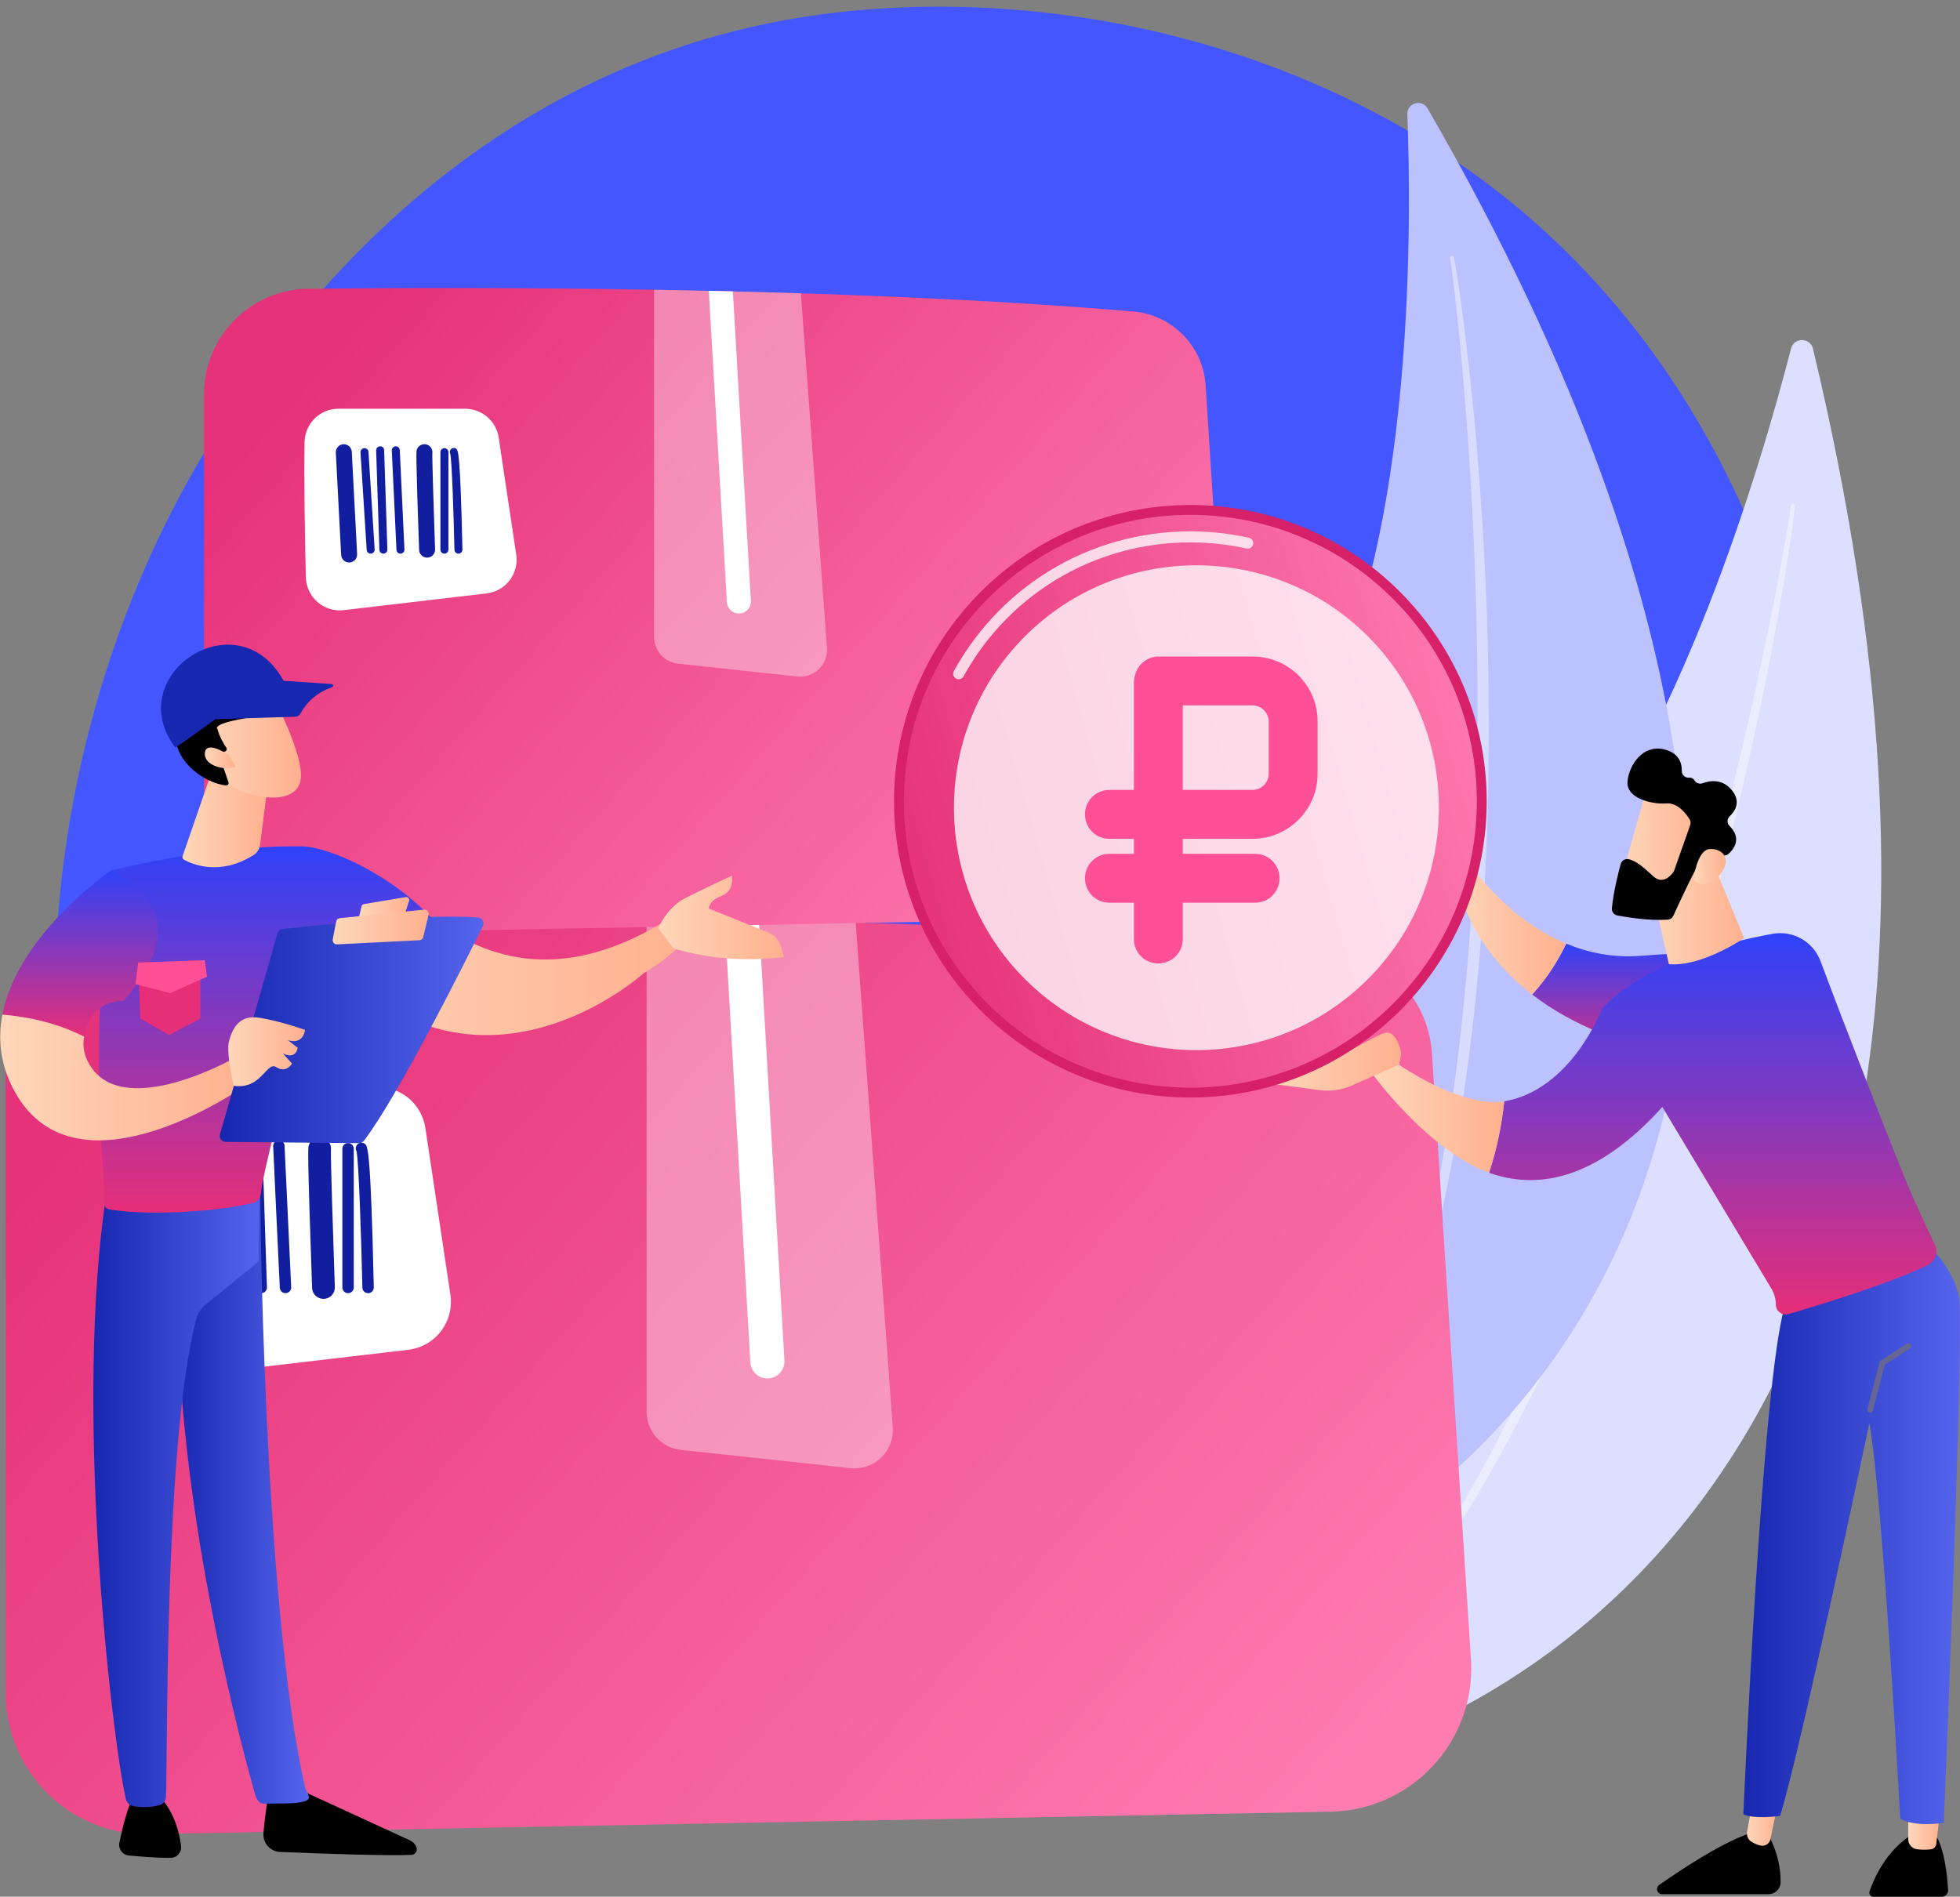<svg width="280" height="271" viewBox="0 0 280 271" fill="none" xmlns="http://www.w3.org/2000/svg">
<rect x="0" y="0" width="280" height="271" fill="#808080" stroke="none"/>
<path d="M232.416 221.858C227.201 227.389 222.266 230.956 218.367 233.774C172.536 266.902 118.305 257.245 106.78 254.887C89.76 251.405 56.862 244.674 33.077 216.496C-2.907 173.867 2.696 106.706 30.609 62.371C35.715 54.262 62.684 9.252 117.498 2.034C150.671 -2.334 189.339 6.476 217.344 30.11C276.124 79.721 271.939 179.943 232.416 221.858Z" fill="#4356FF"/>
<path d="M258.999 49.834C258.608 48.198 256.277 48.174 255.859 49.804C251.819 65.561 239.929 106.546 220.709 128.585C189.414 164.463 169.348 222.047 190.568 251.158C190.568 251.158 301.656 228.122 258.999 49.834Z" fill="#DCDFFF"/>
<path opacity="0.43" d="M256.409 72.24C256.382 72.752 256.318 73.173 256.268 73.629L256.095 74.968L255.719 77.641C255.456 79.421 255.166 81.196 254.878 82.971C254.284 86.519 253.651 90.06 252.977 93.592C251.624 100.659 250.08 107.684 248.431 114.693C246.782 121.701 244.96 128.661 242.973 135.581C240.986 142.501 238.898 149.391 236.585 156.211C231.988 169.857 226.643 183.267 220.372 196.244C217.17 202.699 213.796 209.074 210.065 215.238C206.286 221.373 202.244 227.352 197.785 233.011C197.738 233.066 197.672 233.1 197.6 233.108C197.528 233.116 197.456 233.096 197.398 233.052C197.34 233.009 197.301 232.945 197.289 232.874C197.277 232.802 197.293 232.729 197.333 232.669C201.546 226.866 205.458 220.85 209.053 214.645C212.669 208.455 215.921 202.06 219.002 195.59C222.082 189.12 224.898 182.52 227.564 175.865C230.23 169.211 232.612 162.443 234.964 155.668C239.604 142.091 243.519 128.272 247.05 114.36C248.803 107.399 250.418 100.405 251.896 93.379C252.645 89.868 253.358 86.35 254.034 82.825L255.001 77.528L255.458 74.876L255.668 73.549C255.731 73.113 255.806 72.646 255.845 72.262L255.852 72.199C255.86 72.127 255.896 72.06 255.952 72.014C256.009 71.968 256.08 71.945 256.153 71.951C256.225 71.957 256.293 71.99 256.341 72.045C256.389 72.099 256.415 72.17 256.411 72.243L256.409 72.24Z" fill="white"/>
<path d="M203.935 15.489C203.13 14.095 200.99 14.709 201.048 16.317C201.641 31.87 201.92 72.699 190.307 98.153C171.4 139.599 168.707 197.877 196.106 218.784C196.106 218.784 291.698 167.357 203.935 15.489Z" fill="#BBC2FF"/>
<path opacity="0.43" d="M207.682 36.747C207.797 37.225 207.853 37.628 207.933 38.059L208.143 39.336L208.528 41.889C208.773 43.593 208.991 45.301 209.209 47.008C209.634 50.423 210.02 53.843 210.366 57.268C211.054 64.118 211.557 70.985 211.957 77.859C212.356 84.732 212.582 91.616 212.652 98.504C212.721 105.391 212.683 112.28 212.424 119.165C211.93 132.934 210.686 146.689 208.475 160.301C207.298 167.094 205.943 173.86 204.198 180.533C202.405 187.191 200.327 193.775 197.782 200.178C197.754 200.243 197.702 200.295 197.637 200.323C197.571 200.35 197.498 200.352 197.432 200.327C197.365 200.302 197.311 200.253 197.28 200.189C197.249 200.126 197.243 200.052 197.265 199.985C199.543 193.513 201.488 186.929 203.09 180.258C204.716 173.595 205.953 166.844 207.012 160.067C208.071 153.289 208.852 146.474 209.481 139.644C210.11 132.813 210.451 125.958 210.757 119.103C211.309 105.388 211.127 91.648 210.571 77.927C210.279 71.066 209.854 64.212 209.296 57.364C209.024 53.941 208.718 50.52 208.378 47.102L207.821 41.981L207.513 39.423L207.347 38.149C207.286 37.728 207.227 37.282 207.159 36.92L207.147 36.859C207.132 36.788 207.146 36.714 207.185 36.654C207.225 36.593 207.287 36.55 207.358 36.535C207.429 36.52 207.503 36.534 207.564 36.573C207.625 36.613 207.667 36.675 207.682 36.746V36.747Z" fill="white"/>
<path d="M0.824 241.931V152.354C0.824 140.584 10.284 131.005 22.054 130.88C57.377 130.495 130.23 130.476 189.84 135.499C197.975 136.184 204.302 142.85 204.596 151.007L210.171 237.611C210.584 249.066 201.526 258.637 190.065 258.854L21.342 262.056C10.073 262.274 0.824 253.2 0.824 241.931Z" fill="url(#paint0_linear_371_9697)"/>
<path d="M21.282 162.044C21.131 169.667 21.357 181.76 21.542 189.573C21.565 190.533 21.788 191.478 22.197 192.347C22.606 193.216 23.192 193.99 23.917 194.62C24.642 195.25 25.491 195.721 26.409 196.004C27.327 196.287 28.294 196.375 29.247 196.263L58.318 192.857C59.237 192.75 60.124 192.458 60.928 192.001C61.732 191.543 62.436 190.928 62.998 190.193C63.56 189.458 63.968 188.618 64.199 187.722C64.43 186.827 64.478 185.893 64.341 184.979L60.773 161.177C60.527 159.542 59.703 158.049 58.45 156.97C57.197 155.892 55.599 155.298 53.946 155.298H28.178C26.374 155.297 24.642 156.003 23.353 157.264C22.063 158.525 21.32 160.241 21.282 162.044Z" fill="white"/>
<path opacity="0.37" d="M97.251 207.153L121.502 209.768C122.298 209.854 123.104 209.763 123.861 209.503C124.619 209.243 125.31 208.82 125.886 208.263C126.462 207.706 126.909 207.03 127.194 206.282C127.48 205.533 127.598 204.731 127.54 203.933L122.239 131.805C112.073 131.482 102.045 131.247 92.369 131.082V201.718C92.37 203.066 92.868 204.367 93.769 205.37C94.671 206.373 95.911 207.008 97.251 207.153Z" fill="white"/>
<path d="M107.193 194.652C107.229 195.273 107.501 195.856 107.953 196.283C108.405 196.71 109.003 196.948 109.625 196.948C109.674 196.948 109.721 196.948 109.768 196.948C110.088 196.93 110.401 196.849 110.69 196.709C110.978 196.57 111.236 196.375 111.449 196.136C111.662 195.897 111.826 195.618 111.931 195.315C112.036 195.013 112.081 194.693 112.062 194.373L108.405 131.422C106.766 131.381 105.145 131.344 103.514 131.308L107.193 194.652Z" fill="white"/>
<path d="M34.723 184.766C34.516 184.766 34.318 184.687 34.167 184.546C34.016 184.404 33.925 184.211 33.912 184.005L32.65 164.176C32.637 163.961 32.709 163.749 32.852 163.588C32.994 163.426 33.195 163.327 33.41 163.314C33.518 163.305 33.626 163.317 33.728 163.351C33.83 163.385 33.924 163.439 34.005 163.51C34.085 163.581 34.151 163.668 34.197 163.765C34.243 163.862 34.269 163.968 34.273 164.075L35.535 183.903C35.542 184.009 35.528 184.116 35.493 184.217C35.458 184.318 35.404 184.412 35.334 184.492C35.263 184.572 35.177 184.637 35.081 184.684C34.985 184.731 34.881 184.759 34.775 184.765L34.723 184.766Z" fill="url(#paint1_linear_371_9697)"/>
<path d="M37.319 184.766C37.109 184.765 36.906 184.683 36.754 184.537C36.603 184.39 36.514 184.191 36.507 183.98L35.848 163.773C35.841 163.557 35.919 163.347 36.067 163.189C36.214 163.032 36.418 162.939 36.634 162.931C37.151 162.906 37.458 163.27 37.475 163.717L38.134 183.925C38.137 184.032 38.12 184.139 38.083 184.239C38.045 184.339 37.988 184.431 37.915 184.509C37.842 184.587 37.755 184.65 37.657 184.694C37.56 184.739 37.455 184.763 37.348 184.767L37.319 184.766Z" fill="#101E9F"/>
<path d="M40.784 184.766C40.575 184.766 40.374 184.686 40.223 184.542C40.072 184.398 39.982 184.201 39.972 183.992C39.814 180.67 39.025 164.081 39.025 163.746C39.025 163.639 39.045 163.533 39.086 163.434C39.126 163.336 39.186 163.246 39.261 163.17C39.413 163.017 39.619 162.93 39.835 162.929C40.05 162.928 40.258 163.013 40.411 163.165C40.564 163.316 40.65 163.523 40.651 163.738C40.661 164.179 41.275 177.127 41.598 183.915C41.603 184.022 41.587 184.129 41.551 184.229C41.515 184.33 41.459 184.422 41.388 184.501C41.316 184.58 41.229 184.644 41.132 184.689C41.035 184.734 40.931 184.76 40.824 184.765L40.784 184.766Z" fill="#101E9F"/>
<path d="M46.206 185.579C45.785 185.579 45.38 185.415 45.077 185.123C44.775 184.83 44.597 184.432 44.583 184.011C43.895 164.433 44.016 163.991 44.096 163.698C44.204 163.301 44.46 162.959 44.811 162.742C45.162 162.526 45.582 162.451 45.987 162.532C46.391 162.614 46.749 162.846 46.989 163.182C47.228 163.518 47.331 163.932 47.276 164.341C47.224 165.518 47.592 176.909 47.833 183.902C47.84 184.115 47.806 184.328 47.731 184.528C47.656 184.728 47.543 184.911 47.397 185.068C47.252 185.224 47.077 185.35 46.882 185.439C46.688 185.527 46.478 185.577 46.264 185.584L46.206 185.579Z" fill="#101E9F"/>
<path d="M49.723 184.767C49.616 184.767 49.511 184.746 49.412 184.705C49.313 184.664 49.224 184.604 49.148 184.529C49.072 184.453 49.013 184.364 48.972 184.265C48.931 184.166 48.91 184.061 48.91 183.954V164.126C48.91 163.911 48.996 163.704 49.148 163.551C49.301 163.399 49.508 163.313 49.723 163.313C49.939 163.313 50.146 163.399 50.298 163.551C50.45 163.704 50.536 163.911 50.536 164.126V183.954C50.536 184.061 50.515 184.166 50.475 184.265C50.434 184.364 50.374 184.453 50.298 184.529C50.223 184.604 50.133 184.664 50.034 184.705C49.936 184.746 49.83 184.767 49.723 184.767Z" fill="#101E9F"/>
<path d="M52.581 184.766C52.369 184.767 52.165 184.684 52.013 184.535C51.861 184.387 51.773 184.185 51.768 183.972C51.613 177.083 51.249 165.829 50.927 164.477C50.837 164.318 50.804 164.133 50.832 163.953C50.86 163.773 50.948 163.607 51.081 163.483C51.215 163.359 51.386 163.283 51.568 163.268C51.75 163.253 51.932 163.299 52.084 163.4C52.528 163.69 52.948 163.966 53.4 183.934C53.404 184.15 53.323 184.359 53.175 184.515C53.026 184.67 52.821 184.761 52.605 184.766H52.581Z" fill="#101E9F"/>
<path d="M30.35 186.572C29.933 186.571 29.533 186.411 29.232 186.124C28.93 185.838 28.749 185.446 28.727 185.03L27.643 164.208C27.621 163.777 27.771 163.355 28.06 163.035C28.349 162.715 28.753 162.522 29.183 162.499C30.034 162.439 30.844 163.143 30.892 164.04L31.976 184.862C31.998 185.293 31.848 185.715 31.559 186.035C31.271 186.355 30.867 186.548 30.436 186.571L30.35 186.572Z" fill="url(#paint2_linear_371_9697)"/>
<path d="M29.145 119.243V56.339C29.142 52.369 30.706 48.558 33.498 45.734C36.289 42.91 40.083 41.302 44.053 41.259C68.86 40.989 120.023 40.975 161.886 44.502C164.646 44.737 167.224 45.976 169.133 47.982C171.043 49.989 172.151 52.626 172.249 55.394L176.161 116.213C176.23 118.124 175.918 120.029 175.243 121.818C174.568 123.607 173.543 125.243 172.229 126.632C170.915 128.02 169.337 129.134 167.588 129.906C165.839 130.679 163.954 131.096 162.042 131.132L43.553 133.384C41.674 133.419 39.806 133.08 38.059 132.385C36.313 131.69 34.722 130.655 33.38 129.338C32.039 128.021 30.973 126.45 30.246 124.717C29.518 122.984 29.144 121.123 29.145 119.243Z" fill="url(#paint3_linear_371_9697)"/>
<path d="M43.511 63.145C43.406 68.498 43.564 76.991 43.695 82.478C43.711 83.152 43.867 83.816 44.154 84.426C44.441 85.037 44.853 85.58 45.362 86.022C45.871 86.465 46.467 86.796 47.112 86.994C47.756 87.193 48.435 87.255 49.105 87.176L69.52 84.783C70.166 84.708 70.789 84.503 71.354 84.182C71.918 83.86 72.413 83.429 72.807 82.913C73.202 82.397 73.489 81.807 73.651 81.177C73.813 80.548 73.847 79.893 73.751 79.251L71.244 62.53C71.072 61.382 70.493 60.333 69.614 59.576C68.734 58.818 67.612 58.401 66.451 58.401H48.36C47.091 58.398 45.872 58.893 44.965 59.781C44.057 60.668 43.535 61.876 43.511 63.145Z" fill="white"/>
<path opacity="0.37" d="M96.867 94.823L113.897 96.66C114.457 96.72 115.023 96.657 115.555 96.474C116.088 96.291 116.574 95.994 116.978 95.602C117.383 95.211 117.697 94.736 117.897 94.209C118.097 93.683 118.179 93.12 118.138 92.558L114.414 41.904C107.276 41.678 100.234 41.513 93.439 41.397V91.002C93.439 91.949 93.788 92.864 94.421 93.569C95.054 94.274 95.925 94.721 96.867 94.823Z" fill="white"/>
<path d="M103.844 86.044C103.869 86.48 104.06 86.89 104.377 87.19C104.695 87.49 105.115 87.657 105.552 87.657C105.586 87.657 105.621 87.657 105.657 87.657C105.882 87.644 106.102 87.587 106.304 87.489C106.507 87.391 106.688 87.255 106.837 87.087C106.987 86.919 107.102 86.723 107.176 86.51C107.249 86.298 107.281 86.073 107.267 85.848L104.695 41.632C103.543 41.604 102.402 41.578 101.26 41.552L103.844 86.044Z" fill="white"/>
<path d="M52.953 79.101C52.807 79.101 52.668 79.046 52.562 78.946C52.456 78.847 52.392 78.711 52.383 78.566L51.499 64.641C51.495 64.566 51.505 64.491 51.529 64.42C51.553 64.349 51.591 64.284 51.641 64.228C51.69 64.171 51.751 64.126 51.818 64.093C51.885 64.06 51.959 64.04 52.033 64.035C52.109 64.029 52.184 64.038 52.256 64.061C52.328 64.085 52.394 64.123 52.451 64.173C52.507 64.223 52.553 64.284 52.586 64.352C52.618 64.42 52.636 64.494 52.639 64.57L53.523 78.495C53.527 78.569 53.517 78.644 53.493 78.715C53.469 78.786 53.431 78.852 53.381 78.908C53.331 78.964 53.271 79.01 53.204 79.043C53.136 79.076 53.063 79.096 52.988 79.1L52.953 79.101Z" fill="#101E9F"/>
<path d="M54.769 79.102C54.62 79.101 54.478 79.044 54.371 78.941C54.265 78.838 54.203 78.698 54.197 78.549L53.735 64.359C53.73 64.207 53.785 64.06 53.889 63.95C53.992 63.839 54.135 63.774 54.287 63.769C54.363 63.762 54.44 63.771 54.512 63.796C54.584 63.82 54.65 63.86 54.706 63.912C54.762 63.964 54.806 64.028 54.835 64.098C54.865 64.169 54.879 64.244 54.877 64.321L55.34 78.512C55.344 78.663 55.289 78.81 55.185 78.921C55.082 79.031 54.939 79.096 54.788 79.102H54.769Z" fill="#101E9F"/>
<path d="M57.208 79.101C57.061 79.101 56.92 79.045 56.814 78.943C56.708 78.842 56.645 78.704 56.638 78.558C56.526 76.224 55.971 64.571 55.971 64.339C55.97 64.188 56.029 64.042 56.136 63.935C56.242 63.827 56.387 63.766 56.539 63.765C56.69 63.764 56.836 63.824 56.943 63.93C57.051 64.037 57.112 64.182 57.113 64.333C57.119 64.648 57.551 73.736 57.778 78.504C57.781 78.579 57.77 78.653 57.745 78.724C57.719 78.794 57.681 78.859 57.63 78.915C57.58 78.97 57.519 79.015 57.451 79.047C57.383 79.079 57.31 79.097 57.235 79.1L57.208 79.101Z" fill="#101E9F"/>
<path d="M61.012 79.672C60.716 79.672 60.432 79.557 60.22 79.352C60.007 79.146 59.883 78.866 59.873 78.57C59.389 64.821 59.474 64.511 59.53 64.306C59.607 64.027 59.786 63.787 60.033 63.636C60.279 63.484 60.574 63.431 60.858 63.489C61.141 63.546 61.393 63.709 61.561 63.944C61.729 64.18 61.802 64.47 61.764 64.757C61.727 65.584 61.983 73.583 62.154 78.49C62.16 78.64 62.135 78.79 62.083 78.93C62.03 79.071 61.951 79.199 61.848 79.309C61.746 79.419 61.623 79.507 61.487 79.569C61.35 79.632 61.203 79.666 61.053 79.671L61.012 79.672Z" fill="#101E9F"/>
<path d="M63.489 79.101C63.338 79.101 63.192 79.041 63.085 78.934C62.978 78.827 62.918 78.682 62.918 78.53V64.606C62.918 64.454 62.978 64.309 63.085 64.202C63.192 64.095 63.338 64.034 63.489 64.034C63.641 64.034 63.786 64.095 63.893 64.202C64 64.309 64.06 64.454 64.06 64.606V78.53C64.06 78.682 64 78.827 63.893 78.934C63.786 79.041 63.641 79.101 63.489 79.101Z" fill="#101E9F"/>
<path d="M65.49 79.102C65.341 79.102 65.198 79.043 65.091 78.939C64.985 78.835 64.923 78.693 64.92 78.544C64.815 73.707 64.555 65.803 64.326 64.853C64.275 64.762 64.25 64.658 64.254 64.553C64.258 64.449 64.291 64.347 64.348 64.26C64.389 64.197 64.442 64.143 64.504 64.101C64.566 64.059 64.635 64.029 64.709 64.014C64.782 63.999 64.858 63.998 64.932 64.013C65.005 64.027 65.075 64.055 65.138 64.097C65.453 64.3 65.745 64.493 66.061 78.517C66.065 78.668 66.008 78.815 65.903 78.925C65.799 79.034 65.655 79.098 65.504 79.102H65.49Z" fill="#101E9F"/>
<path d="M49.875 80.37C49.582 80.37 49.301 80.257 49.089 80.056C48.877 79.854 48.751 79.579 48.736 79.287L47.974 64.669C47.959 64.367 48.064 64.07 48.267 63.846C48.469 63.621 48.753 63.485 49.055 63.469C49.357 63.457 49.651 63.564 49.876 63.766C50.1 63.968 50.236 64.25 50.255 64.551L51.017 79.169C51.025 79.319 51.003 79.469 50.953 79.61C50.903 79.751 50.825 79.881 50.725 79.993C50.624 80.104 50.503 80.194 50.368 80.259C50.232 80.323 50.085 80.36 49.936 80.368C49.915 80.37 49.895 80.371 49.875 80.37Z" fill="#101E9F"/>
<path d="M99.274 129.32L95.108 131.562C90.112 134.603 85.642 136.21 81.619 136.814C69.062 138.697 60.87 130.773 54.77 125.966C46.715 119.618 40.447 122.706 40.447 122.706L49.037 139.099C61.868 151.193 75.015 148.506 83.308 144.588C88.587 142.093 91.896 139.099 91.896 139.099C101.332 133.473 99.274 129.32 99.274 129.32Z" fill="url(#paint4_linear_371_9697)"/>
<path d="M111.542 135.191C111.409 134.75 111.179 134.344 110.868 134.003C110.557 133.663 110.174 133.397 109.746 133.225L101.292 129.825C101.292 129.825 101.164 128.742 103.08 128.005C104.996 127.268 104.546 125.125 104.546 125.125C104.546 125.125 101.932 126.318 98.104 128.209C95.916 129.291 94.687 131.201 94.035 132.638L96.212 135.5C101.423 137.065 106.694 137.365 112.012 136.744L111.542 135.191Z" fill="url(#paint5_linear_371_9697)"/>
<path d="M38.597 254.661C38.597 254.661 37.953 258.303 37.638 261.909C37.609 262.243 37.649 262.58 37.755 262.899C37.86 263.217 38.029 263.511 38.251 263.763C38.473 264.014 38.744 264.218 39.047 264.362C39.35 264.507 39.679 264.588 40.015 264.601C44.817 264.801 55.089 265.19 58.776 265.022C58.904 265.016 59.029 264.979 59.14 264.914C59.251 264.85 59.346 264.76 59.415 264.652C59.484 264.544 59.527 264.422 59.54 264.294C59.552 264.166 59.534 264.037 59.487 263.918C59.315 263.486 58.983 263.137 58.561 262.943L41.592 255.145L38.597 254.661Z" fill="black"/>
<path d="M38.066 252.519L38.584 256.877C38.584 256.877 41.556 258.26 43.586 256.703L42.355 251.847L38.066 252.519Z" fill="url(#paint6_linear_371_9697)"/>
<path d="M37.234 167.732C37.011 168.912 37.635 229.526 43.584 255.38C43.681 255.8 44.296 256.63 44.084 256.993C43.568 257.875 39.767 257.624 37.624 257.703C36.96 257.726 36.603 256.947 36.415 256.286C34.715 250.292 26.568 220.234 25.504 191.524C24.317 159.449 25.504 190.431 25.504 190.431L24.978 170.107L37.234 167.732Z" fill="url(#paint7_linear_371_9697)"/>
<path d="M19.072 256.561C19.072 256.561 18.048 258.399 17.056 263.286C17.012 263.494 17.013 263.709 17.058 263.917C17.103 264.125 17.191 264.321 17.317 264.493C17.442 264.665 17.603 264.808 17.788 264.913C17.973 265.019 18.178 265.084 18.389 265.105C19.975 265.261 22.416 265.462 24.372 265.448C24.584 265.447 24.794 265.402 24.988 265.314C25.182 265.227 25.355 265.1 25.496 264.941C25.637 264.782 25.744 264.596 25.808 264.393C25.872 264.19 25.892 263.976 25.868 263.765C25.652 261.978 24.977 259.055 22.892 256.774L19.072 256.561Z" fill="black"/>
<path d="M18.17 250.957L19.378 257.545C19.378 257.545 20.572 258.434 22.935 257.79L22.359 250.698L18.17 250.957Z" fill="url(#paint8_linear_371_9697)"/>
<path d="M15.277 170.097C10.413 200.746 15.972 248.185 17.97 257.008C18.024 257.268 18.154 257.506 18.343 257.692C18.533 257.878 18.773 258.004 19.034 258.054C19.926 258.208 21.393 258.333 22.839 257.895C23.086 257.816 23.302 257.662 23.458 257.455C23.614 257.248 23.701 256.997 23.709 256.738C23.976 249.603 23.499 205.797 28.027 188.487C28.251 187.619 28.764 186.854 29.481 186.317L36.941 180.239L37.08 167.13L15.277 170.097Z" fill="url(#paint9_linear_371_9697)"/>
<path d="M43.149 120.934C30.327 120.723 16.179 124.299 16.179 124.299C13.029 142.681 14.293 163.051 14.949 169.759C15.084 171.135 14.348 172.591 15.712 172.809C22.421 173.893 32.967 172.79 36.243 171.838C37.441 171.49 37.237 170.216 37.492 168.999C39.692 158.448 45.982 135.178 45.982 135.178C49.032 139.101 53.335 144.589 59.697 146.05C56.455 142.293 62.672 134.414 62.011 131.587C56.258 125.125 47.103 120.999 43.149 120.934Z" fill="url(#paint10_linear_371_9697)"/>
<path d="M30.161 110.526L26.081 122.323C26.047 122.417 26.048 122.521 26.084 122.614C26.119 122.708 26.187 122.786 26.275 122.834C27.388 123.449 31.394 125.227 36.222 122.165C36.472 122.01 36.684 121.801 36.843 121.554C37.003 121.307 37.106 121.027 37.145 120.736L38.466 110.526H30.161Z" fill="url(#paint11_linear_371_9697)"/>
<path d="M39.041 99.6C39.041 99.6 43.521 108.033 42.947 111.439C42.372 114.846 36.82 114.6 31.972 111.835L28.584 102.732L39.041 99.6Z" fill="url(#paint12_linear_371_9697)"/>
<path d="M32.188 107.359C32.234 107.339 32.275 107.309 32.309 107.271C32.342 107.233 32.367 107.188 32.381 107.14C32.396 107.091 32.4 107.04 32.392 106.99C32.385 106.94 32.367 106.892 32.339 106.85C31.98 106.307 31.304 105.187 31.094 104.204C31.094 104.204 30.288 103.688 33.144 103.005C34.698 102.633 37.456 102.325 38.666 101.207C40.021 99.957 37.522 97.594 36.471 96.959C35.084 96.118 33.396 95.627 31.832 96.049C31.077 96.253 30.395 96.656 29.722 97.054C28.577 97.733 27.392 98.451 26.664 99.565C26.193 100.287 25.946 101.128 25.717 101.96C25.392 103.155 25.095 104.379 25.151 105.615C25.302 108.911 29.164 111.863 32.27 112.224C32.328 112.23 32.388 112.221 32.442 112.198C32.496 112.175 32.544 112.139 32.581 112.093C32.618 112.047 32.642 111.992 32.652 111.934C32.662 111.876 32.657 111.816 32.638 111.76L31.368 108.07C31.34 107.987 31.344 107.897 31.379 107.817C31.413 107.737 31.477 107.673 31.557 107.638L32.188 107.359Z" fill="black"/>
<path d="M32.694 107.884C32.694 107.884 29.505 105.696 29.272 107.538C29.04 109.381 32.145 110.208 33.682 109.521L32.694 107.884Z" fill="url(#paint13_linear_371_9697)"/>
<path d="M40.669 97.533C34.123 85.171 17.16 96.401 25.055 106.814C30.925 102.912 37.557 97.11 40.669 97.533Z" fill="#1827B0"/>
<path d="M30.443 102.768L42.196 102.404C42.343 102.4 42.486 102.358 42.612 102.282C42.737 102.205 42.84 102.098 42.911 101.969C43.963 100.068 45.505 98.857 47.434 98.191C47.485 98.173 47.529 98.137 47.557 98.091C47.585 98.044 47.596 97.989 47.589 97.935C47.581 97.881 47.555 97.831 47.515 97.794C47.475 97.757 47.424 97.735 47.37 97.731L40.164 97.241H40.14C36.549 97.517 33.37 99.677 30.338 102.507C30.316 102.528 30.301 102.555 30.294 102.585C30.288 102.614 30.291 102.645 30.302 102.673C30.313 102.701 30.333 102.725 30.358 102.742C30.383 102.759 30.413 102.768 30.443 102.768Z" fill="#1827B0"/>
<path d="M17.624 143.01C24.8 134.954 24.074 128.752 15.974 124.29C15.974 124.29 2.547 133.412 0.34 144.977C2.877 145.164 7.492 145.818 12.014 148.106C13.008 142.644 17.624 143.01 17.624 143.01Z" fill="url(#paint14_linear_371_9697)"/>
<path d="M33.224 151.301C33.224 151.301 18.15 159.82 13.064 152.546C12.012 151.036 11.755 149.534 12.012 148.104C7.49 145.822 2.878 145.16 0.338 144.976C-0.328 148.463 0.022 152.171 2.072 155.913C10.981 172.213 35.213 155.012 35.213 155.012L33.224 151.301Z" fill="url(#paint15_linear_371_9697)"/>
<path d="M31.421 162.079L39.648 133.352C39.693 133.192 39.785 133.05 39.911 132.943C40.037 132.835 40.192 132.768 40.356 132.748C41.847 132.575 46.166 132.087 51.153 131.665C57.16 131.157 64.135 130.745 68.304 131.095C68.44 131.106 68.572 131.15 68.688 131.224C68.804 131.297 68.9 131.398 68.968 131.518C69.035 131.637 69.073 131.771 69.077 131.908C69.081 132.045 69.052 132.181 68.991 132.304C66.621 137.1 56.87 156.606 51.988 162.995C51.908 163.1 51.806 163.185 51.688 163.242C51.57 163.3 51.441 163.33 51.309 163.329L32.221 163.151C32.092 163.15 31.964 163.118 31.849 163.06C31.734 163.001 31.633 162.917 31.556 162.813C31.479 162.709 31.426 162.589 31.403 162.462C31.379 162.335 31.385 162.204 31.421 162.079Z" fill="url(#paint16_linear_371_9697)"/>
<path d="M51.999 129.173L57.964 128.18C58.037 128.168 58.111 128.174 58.181 128.2C58.25 128.225 58.312 128.268 58.359 128.324C58.407 128.38 58.44 128.447 58.454 128.52C58.468 128.592 58.464 128.667 58.44 128.737L57.85 130.525C57.825 130.601 57.779 130.669 57.717 130.72C57.655 130.771 57.58 130.804 57.5 130.815L51.761 131.582C51.691 131.591 51.621 131.583 51.556 131.559C51.491 131.535 51.432 131.495 51.386 131.443C51.339 131.392 51.306 131.329 51.288 131.262C51.271 131.194 51.271 131.124 51.287 131.056L51.652 129.494C51.672 129.413 51.716 129.339 51.778 129.282C51.84 129.225 51.916 129.187 51.999 129.173Z" fill="url(#paint17_linear_371_9697)"/>
<path d="M47.535 134.223L48.026 131.664C48.051 131.538 48.115 131.424 48.21 131.338C48.304 131.252 48.425 131.198 48.552 131.186L60.596 129.969C60.689 129.961 60.784 129.974 60.871 130.009C60.959 130.044 61.037 130.099 61.098 130.17C61.16 130.241 61.204 130.326 61.226 130.418C61.249 130.509 61.249 130.605 61.227 130.696L60.461 133.886C60.431 134.01 60.362 134.121 60.263 134.203C60.165 134.284 60.043 134.332 59.915 134.338L48.143 134.93C48.053 134.934 47.964 134.918 47.881 134.883C47.798 134.847 47.725 134.793 47.666 134.725C47.608 134.657 47.566 134.576 47.543 134.489C47.52 134.402 47.517 134.311 47.535 134.223Z" fill="url(#paint18_linear_371_9697)"/>
<path d="M33.403 155.138C33.403 155.138 32.257 150.426 32.719 148.755C33.182 147.084 34.077 144.933 37.063 145.412C40.049 145.89 43.57 147.146 43.57 147.146C43.57 147.146 43.392 149.324 41.123 148.618L42.53 149.707C42.53 149.707 42.329 151.45 40.412 150.519L41.721 151.963C41.721 151.963 40.898 153.395 39.487 152.476C38.077 151.557 37.4 155.705 33.403 155.138Z" fill="url(#paint19_linear_371_9697)"/>
<path d="M28.625 137.201C27.683 137.277 19.725 137.532 19.725 137.532L20.046 145.543L24.169 147.868L28.625 145.543V137.201Z" fill="#E72E78"/>
<path d="M29.257 137.201L19.743 137.532L19.354 140.606L24.305 141.892L29.568 139.547L29.257 137.201Z" fill="#FF5097"/>
<path d="M276.735 262.559C276.735 262.559 277.984 264.53 278.299 270.047C278.306 270.169 278.288 270.291 278.247 270.406C278.205 270.521 278.141 270.626 278.057 270.716C277.973 270.805 277.873 270.876 277.761 270.925C277.649 270.974 277.528 270.999 277.406 271H267.624C267.533 271 267.443 270.979 267.361 270.937C267.28 270.896 267.21 270.835 267.156 270.761C267.103 270.687 267.067 270.601 267.054 270.511C267.04 270.421 267.047 270.328 267.076 270.242C267.648 268.545 269.382 264.411 273.247 262.048L276.735 262.559Z" fill="black"/>
<path d="M277.164 258.821L276.612 263.458C276.589 263.653 276.502 263.834 276.364 263.973C276.226 264.112 276.045 264.2 275.85 264.224C275.163 264.31 274.468 264.304 273.783 264.205C273.45 264.146 273.149 263.971 272.932 263.711C272.716 263.45 272.599 263.122 272.602 262.784V258.306L277.164 258.821Z" fill="url(#paint20_linear_371_9697)"/>
<path d="M252.544 262.048C252.544 262.048 254.415 264.957 254.375 268.95C254.365 269.404 254.178 269.835 253.853 270.151C253.528 270.467 253.091 270.643 252.638 270.64H237.45C237.296 270.641 237.145 270.592 237.02 270.5C236.895 270.409 236.802 270.281 236.755 270.133C236.708 269.986 236.709 269.827 236.759 269.68C236.808 269.533 236.903 269.406 237.03 269.317C239.903 267.299 245.549 263.533 249.637 262.048H252.544Z" fill="black"/>
<path d="M254.106 257.04L252.925 262.768C252.895 262.921 252.835 263.066 252.749 263.196C252.662 263.326 252.551 263.437 252.421 263.523C252.291 263.61 252.145 263.669 251.992 263.699C251.839 263.729 251.681 263.728 251.529 263.696C251.055 263.588 250.604 263.399 250.194 263.138C249.967 262.994 249.788 262.785 249.68 262.538C249.572 262.292 249.54 262.019 249.588 261.754L250.808 254.813L254.106 257.04Z" fill="url(#paint21_linear_371_9697)"/>
<path d="M274.997 177.416C274.997 177.416 279.099 181.031 279.871 185.382C280.643 189.732 277.684 260.442 277.684 260.442C277.684 260.442 273.582 261.124 271.467 259.842C271.467 259.842 268.96 213.953 267.05 203.349C267.05 203.349 257.053 250.883 254.283 259.474C254.283 259.474 250.331 259.955 249.057 259.203C249.057 259.203 251.676 197.583 254.966 186.628L274.997 177.416Z" fill="url(#paint22_linear_371_9697)"/>
<path d="M267.173 201.823C267.137 201.824 267.102 201.82 267.068 201.811C267.015 201.797 266.966 201.773 266.923 201.741C266.88 201.708 266.844 201.667 266.816 201.621C266.789 201.574 266.771 201.522 266.764 201.469C266.756 201.415 266.76 201.361 266.773 201.308L268.516 194.626C268.543 194.526 268.605 194.44 268.692 194.383L272.456 191.964C272.548 191.912 272.656 191.896 272.759 191.921C272.862 191.946 272.951 192.01 273.008 192.099C273.066 192.188 273.086 192.296 273.066 192.4C273.046 192.504 272.987 192.596 272.901 192.657L269.271 194.985L267.569 201.512C267.547 201.601 267.497 201.68 267.425 201.736C267.353 201.792 267.264 201.823 267.173 201.823Z" fill="#666694"/>
<path d="M234.519 136.558C251.786 135.122 256.299 138.698 256.299 138.698L248.002 151.797C248.002 151.797 231.034 151.462 218.877 142.093C221.152 139.642 222.733 136.94 223.746 134.826C226.881 136.129 230.491 136.892 234.519 136.558Z" fill="url(#paint23_linear_371_9697)"/>
<path d="M207.479 111.215C207.48 111.094 207.523 110.978 207.6 110.885C207.677 110.793 207.783 110.729 207.901 110.706C208.019 110.682 208.142 110.7 208.249 110.755C208.355 110.811 208.44 110.902 208.487 111.013L210.691 115.714C211.116 116.622 211.253 117.639 211.082 118.628L210.309 121.362C210.194 122.021 210.22 122.697 210.386 123.345C210.553 123.993 210.855 124.599 211.272 125.122C213.297 127.652 217.608 132.273 223.746 134.824C222.733 136.927 221.153 139.64 218.878 142.091C214.417 138.653 210.602 134.001 208.513 127.699C208.026 127.549 207.603 127.243 207.308 126.828C207.013 126.413 206.864 125.912 206.882 125.403L207.479 111.215Z" fill="url(#paint24_linear_371_9697)"/>
<path d="M228.839 144.153C234.918 137.603 246.497 134.644 253.201 133.426C254.622 133.165 256.089 133.413 257.346 134.126C258.603 134.839 259.568 135.972 260.073 137.325C263.09 145.435 271.295 166.531 272.885 170.157C274.19 173.131 275.552 176.036 276.418 177.853C276.668 178.373 276.701 178.971 276.51 179.515C276.319 180.06 275.92 180.506 275.4 180.757C269.761 183.476 259.611 186.552 255.497 187.752C255.286 187.813 255.064 187.824 254.848 187.785C254.633 187.745 254.429 187.656 254.254 187.524C254.078 187.392 253.936 187.222 253.839 187.025C253.741 186.829 253.69 186.612 253.691 186.393C253.69 185.593 253.472 184.809 253.06 184.124L237.477 158.16C227.77 168.929 219.262 169.914 212.73 167.557C213.811 164.243 214.536 160.823 214.893 157.356C224.543 155.7 228.839 144.153 228.839 144.153Z" fill="url(#paint25_linear_371_9697)"/>
<path d="M196.215 153.641L199.37 151.796C205.01 155.669 211.028 158.014 214.887 157.352C214.53 160.82 213.805 164.239 212.724 167.553C204.117 164.452 196.215 153.641 196.215 153.641Z" fill="url(#paint26_linear_371_9697)"/>
<path d="M181.224 154.305C183.186 153.237 189.007 152.318 189.007 152.318C189.007 152.318 195.7 148.403 197.631 147.632C199.231 146.992 199.92 149.385 200.108 150.215C200.146 150.384 200.164 150.488 200.164 150.488L199.916 152.079L193.154 155.084C191.707 155.727 190.11 155.959 188.539 155.754L181.32 154.807C181.263 154.8 181.211 154.774 181.17 154.735C181.129 154.696 181.101 154.645 181.09 154.589C181.08 154.533 181.088 154.475 181.112 154.424C181.136 154.372 181.176 154.33 181.226 154.303L181.224 154.305Z" fill="url(#paint27_linear_371_9697)"/>
<path d="M243.973 121.401L249.15 134.035C249.15 134.035 243.201 138.152 238.414 137.76L235.83 126.402L243.973 121.401Z" fill="url(#paint28_linear_371_9697)"/>
<path d="M235.233 112.787C235.114 112.955 231.486 126.059 231.486 126.059L239.008 127.971L244.291 116.063C244.291 116.063 237.213 109.975 235.233 112.787Z" fill="url(#paint29_linear_371_9697)"/>
<path d="M241.462 117.876L239.172 124.363C239.143 124.445 239.102 124.523 239.052 124.595C238.742 125.037 237.561 126.477 236.16 125.18C234.889 124.002 233.712 122.946 232.625 122.754C232.389 122.712 232.147 122.76 231.945 122.887C231.743 123.015 231.596 123.213 231.532 123.444C231.203 124.634 230.51 127.335 230.27 129.766C230.247 130.004 230.315 130.243 230.459 130.434C230.603 130.625 230.814 130.755 231.049 130.799C232.522 131.079 235.636 131.58 238.238 131.396C238.411 131.385 238.578 131.327 238.72 131.229C238.863 131.131 238.977 130.996 239.049 130.839C239.765 129.272 241.962 124.518 242.779 123.288C243.547 122.131 245.427 122.166 246.215 122.236C246.343 122.248 246.471 122.233 246.593 122.193C246.715 122.153 246.827 122.089 246.923 122.005C247.613 121.4 248.922 119.856 247.079 118.009C246.987 117.917 246.915 117.809 246.867 117.689C246.818 117.569 246.794 117.441 246.796 117.312C246.798 117.182 246.826 117.055 246.879 116.937C246.931 116.818 247.007 116.712 247.101 116.624C247.894 115.878 248.743 114.555 247.417 112.915C246.074 111.248 244.3 111.513 243.21 111.909C242.997 111.985 242.765 111.984 242.554 111.906C242.342 111.828 242.165 111.678 242.053 111.482C241.917 111.253 241.679 111.08 241.268 111.115C241.137 111.124 241.005 111.105 240.881 111.06C240.757 111.015 240.644 110.945 240.549 110.853C240.454 110.762 240.379 110.652 240.329 110.53C240.279 110.408 240.255 110.277 240.258 110.146C240.277 109.077 239.896 107.727 238.042 107.152C234.755 106.128 232.705 109.304 232.501 111.674C232.297 114.043 235.926 114.951 238.059 114.791C239.681 114.669 240.885 116.277 241.369 117.054C241.445 117.175 241.493 117.312 241.509 117.454C241.525 117.597 241.509 117.741 241.462 117.876Z" fill="black"/>
<path d="M241.912 125.637C241.912 125.637 242.443 121.523 244.154 121.325C245.866 121.127 247.533 122.53 245.831 124.839C243.714 127.708 241.912 125.637 241.912 125.637Z" fill="url(#paint30_linear_371_9697)"/>
<path d="M199.989 144.413C216.521 127.882 216.521 101.081 199.989 84.551C183.457 68.02 156.653 68.02 140.121 84.551C123.589 101.081 123.589 127.882 140.121 144.413C156.653 160.943 183.457 160.943 199.989 144.413Z" fill="#D62068"/>
<path d="M198.99 143.418C214.973 127.437 214.973 101.527 198.99 85.546C183.008 69.565 157.095 69.565 141.113 85.546C125.13 101.527 125.13 127.437 141.113 143.418C157.095 159.398 183.008 159.398 198.99 143.418Z" fill="url(#paint31_linear_371_9697)"/>
<path opacity="0.78" d="M136.921 97.053C136.786 97.048 136.656 97.009 136.541 96.939C136.427 96.869 136.332 96.771 136.266 96.654C136.2 96.537 136.165 96.406 136.164 96.271C136.163 96.137 136.197 96.005 136.262 95.888C143.338 83.058 156.826 75.415 171.461 75.948C173.792 76.033 176.111 76.327 178.39 76.828C178.494 76.847 178.593 76.887 178.681 76.945C178.769 77.003 178.845 77.078 178.903 77.166C178.961 77.254 179.002 77.353 179.021 77.457C179.04 77.561 179.038 77.668 179.016 77.771C178.993 77.874 178.95 77.971 178.888 78.057C178.827 78.144 178.749 78.216 178.659 78.272C178.569 78.327 178.469 78.364 178.365 78.379C178.26 78.395 178.154 78.389 178.051 78.363C175.865 77.884 173.64 77.602 171.403 77.522C157.364 77.01 144.427 84.34 137.642 96.649C137.571 96.777 137.466 96.882 137.339 96.953C137.211 97.025 137.066 97.059 136.921 97.053Z" fill="white"/>
<path opacity="0.78" d="M195.411 139.895C208.938 126.37 208.938 104.44 195.411 90.914C181.883 77.389 159.952 77.389 146.425 90.914C132.898 104.44 132.898 126.37 146.425 139.895C159.952 153.421 181.883 153.421 195.411 139.895Z" fill="white"/>
<path d="M178.949 93.803H165.526C163.88 93.803 162.483 94.951 162.133 96.548C162.034 96.897 161.984 97.246 161.984 97.595V112.862H158.491C156.545 112.862 154.998 114.409 154.998 116.355C154.998 118.301 156.545 119.847 158.491 119.847H161.984V121.993H158.491C156.545 121.993 154.998 123.539 154.998 125.485C154.998 127.431 156.545 128.978 158.491 128.978H161.984V134.167C161.984 136.112 163.531 137.659 165.477 137.659C167.423 137.659 168.969 136.112 168.969 134.167V128.978H179.298C181.244 128.978 182.791 127.431 182.791 125.485C182.791 123.539 181.244 121.993 179.298 121.993H168.969V119.847H178.949C184.038 119.847 188.23 115.706 188.23 110.567V103.083C188.23 97.945 184.088 93.803 178.949 93.803ZM181.244 110.567C181.244 111.815 180.196 112.862 178.949 112.862H168.969V100.788H178.949C180.196 100.788 181.244 101.836 181.244 103.083V110.567Z" fill="#FF5097"/>
<defs>
<linearGradient id="paint0_linear_371_9697" x1="27.017" y1="143.227" x2="176.243" y2="275.289" gradientUnits="userSpaceOnUse">
<stop stop-color="#E6327A"/>
<stop offset="1" stop-color="#FF7CB1"/>
</linearGradient>
<linearGradient id="paint1_linear_371_9697" x1="32.648" y1="174.038" x2="35.537" y2="174.038" gradientUnits="userSpaceOnUse">
<stop stop-color="#1827B0"/>
<stop offset="1" stop-color="#5564ED"/>
</linearGradient>
<linearGradient id="paint2_linear_371_9697" x1="27.641" y1="174.534" x2="31.978" y2="174.534" gradientUnits="userSpaceOnUse">
<stop stop-color="#1827B0"/>
<stop offset="1" stop-color="#5564ED"/>
</linearGradient>
<linearGradient id="paint3_linear_371_9697" x1="47.539" y1="49.93" x2="152.34" y2="142.672" gradientUnits="userSpaceOnUse">
<stop stop-color="#E6327A"/>
<stop offset="1" stop-color="#FF7CB1"/>
</linearGradient>
<linearGradient id="paint4_linear_371_9697" x1="40.448" y1="134.925" x2="99.463" y2="134.925" gradientUnits="userSpaceOnUse">
<stop stop-color="#FED7BA"/>
<stop offset="1" stop-color="#FFB08E"/>
</linearGradient>
<linearGradient id="paint5_linear_371_9697" x1="94.035" y1="131.085" x2="112.012" y2="131.085" gradientUnits="userSpaceOnUse">
<stop stop-color="#FED7BA"/>
<stop offset="1" stop-color="#FFB08E"/>
</linearGradient>
<linearGradient id="paint6_linear_371_9697" x1="38.066" y1="254.645" x2="43.586" y2="254.645" gradientUnits="userSpaceOnUse">
<stop stop-color="#FEBBBA"/>
<stop offset="1" stop-color="#FF928E"/>
</linearGradient>
<linearGradient id="paint7_linear_371_9697" x1="24.977" y1="212.717" x2="44.128" y2="212.717" gradientUnits="userSpaceOnUse">
<stop stop-color="#1827B0"/>
<stop offset="1" stop-color="#5564ED"/>
</linearGradient>
<linearGradient id="paint8_linear_371_9697" x1="18.17" y1="254.362" x2="22.935" y2="254.362" gradientUnits="userSpaceOnUse">
<stop stop-color="#FEBBBA"/>
<stop offset="1" stop-color="#FF928E"/>
</linearGradient>
<linearGradient id="paint9_linear_371_9697" x1="13.334" y1="212.663" x2="37.08" y2="212.663" gradientUnits="userSpaceOnUse">
<stop stop-color="#1827B0"/>
<stop offset="1" stop-color="#5564ED"/>
</linearGradient>
<linearGradient id="paint10_linear_371_9697" x1="38.099" y1="120.925" x2="38.099" y2="173.258" gradientUnits="userSpaceOnUse">
<stop stop-color="#2E42F9"/>
<stop offset="1" stop-color="#E72E78"/>
</linearGradient>
<linearGradient id="paint11_linear_371_9697" x1="26.057" y1="117.217" x2="38.466" y2="117.217" gradientUnits="userSpaceOnUse">
<stop stop-color="#FED7BA"/>
<stop offset="1" stop-color="#FFB08E"/>
</linearGradient>
<linearGradient id="paint12_linear_371_9697" x1="28.584" y1="106.776" x2="42.997" y2="106.776" gradientUnits="userSpaceOnUse">
<stop stop-color="#FED7BA"/>
<stop offset="1" stop-color="#FFB08E"/>
</linearGradient>
<linearGradient id="paint13_linear_371_9697" x1="29.26" y1="108.281" x2="33.682" y2="108.281" gradientUnits="userSpaceOnUse">
<stop stop-color="#FED7BA"/>
<stop offset="1" stop-color="#FFB08E"/>
</linearGradient>
<linearGradient id="paint14_linear_371_9697" x1="11.451" y1="124.29" x2="11.451" y2="148.106" gradientUnits="userSpaceOnUse">
<stop stop-color="#2E42F9"/>
<stop offset="1" stop-color="#E72E78"/>
</linearGradient>
<linearGradient id="paint15_linear_371_9697" x1="0.032" y1="153.953" x2="35.212" y2="153.953" gradientUnits="userSpaceOnUse">
<stop stop-color="#FED7BA"/>
<stop offset="1" stop-color="#FFB08E"/>
</linearGradient>
<linearGradient id="paint16_linear_371_9697" x1="31.389" y1="147.147" x2="69.078" y2="147.147" gradientUnits="userSpaceOnUse">
<stop stop-color="#1827B0"/>
<stop offset="1" stop-color="#5564ED"/>
</linearGradient>
<linearGradient id="paint17_linear_371_9697" x1="51.276" y1="129.88" x2="58.462" y2="129.88" gradientUnits="userSpaceOnUse">
<stop stop-color="#FED7BA"/>
<stop offset="1" stop-color="#FFB08E"/>
</linearGradient>
<linearGradient id="paint18_linear_371_9697" x1="47.524" y1="132.449" x2="61.243" y2="132.449" gradientUnits="userSpaceOnUse">
<stop stop-color="#FED7BA"/>
<stop offset="1" stop-color="#FFB08E"/>
</linearGradient>
<linearGradient id="paint19_linear_371_9697" x1="32.609" y1="150.268" x2="43.57" y2="150.268" gradientUnits="userSpaceOnUse">
<stop stop-color="#FED7BA"/>
<stop offset="1" stop-color="#FFB08E"/>
</linearGradient>
<linearGradient id="paint20_linear_371_9697" x1="272.602" y1="261.295" x2="277.164" y2="261.295" gradientUnits="userSpaceOnUse">
<stop stop-color="#FED7BA"/>
<stop offset="1" stop-color="#FFB08E"/>
</linearGradient>
<linearGradient id="paint21_linear_371_9697" x1="249.566" y1="259.267" x2="254.106" y2="259.267" gradientUnits="userSpaceOnUse">
<stop stop-color="#FED7BA"/>
<stop offset="1" stop-color="#FFB08E"/>
</linearGradient>
<linearGradient id="paint22_linear_371_9697" x1="249.057" y1="219.019" x2="279.999" y2="219.019" gradientUnits="userSpaceOnUse">
<stop stop-color="#1827B0"/>
<stop offset="1" stop-color="#5564ED"/>
</linearGradient>
<linearGradient id="paint23_linear_371_9697" x1="237.588" y1="134.826" x2="237.588" y2="151.797" gradientUnits="userSpaceOnUse">
<stop stop-color="#2E42F9"/>
<stop offset="1" stop-color="#E72E78"/>
</linearGradient>
<linearGradient id="paint24_linear_371_9697" x1="206.881" y1="126.393" x2="223.746" y2="126.393" gradientUnits="userSpaceOnUse">
<stop stop-color="#FED7BA"/>
<stop offset="1" stop-color="#FFB08E"/>
</linearGradient>
<linearGradient id="paint25_linear_371_9697" x1="244.681" y1="133.325" x2="244.681" y2="187.808" gradientUnits="userSpaceOnUse">
<stop stop-color="#2E42F9"/>
<stop offset="1" stop-color="#E72E78"/>
</linearGradient>
<linearGradient id="paint26_linear_371_9697" x1="196.215" y1="159.675" x2="214.886" y2="159.675" gradientUnits="userSpaceOnUse">
<stop stop-color="#FED7BA"/>
<stop offset="1" stop-color="#FFB08E"/>
</linearGradient>
<linearGradient id="paint27_linear_371_9697" x1="181.086" y1="151.675" x2="200.164" y2="151.675" gradientUnits="userSpaceOnUse">
<stop stop-color="#FED7BA"/>
<stop offset="1" stop-color="#FFB08E"/>
</linearGradient>
<linearGradient id="paint28_linear_371_9697" x1="235.83" y1="129.594" x2="249.15" y2="129.594" gradientUnits="userSpaceOnUse">
<stop stop-color="#FED7BA"/>
<stop offset="1" stop-color="#FFB08E"/>
</linearGradient>
<linearGradient id="paint29_linear_371_9697" x1="231.486" y1="120.008" x2="244.291" y2="120.008" gradientUnits="userSpaceOnUse">
<stop stop-color="#FED7BA"/>
<stop offset="1" stop-color="#FFB08E"/>
</linearGradient>
<linearGradient id="paint30_linear_371_9697" x1="241.912" y1="123.833" x2="246.543" y2="123.833" gradientUnits="userSpaceOnUse">
<stop stop-color="#FED7BA"/>
<stop offset="1" stop-color="#FFB08E"/>
</linearGradient>
<linearGradient id="paint31_linear_371_9697" x1="124.923" y1="112.749" x2="212.372" y2="87.731" gradientUnits="userSpaceOnUse">
<stop stop-color="#E6327A"/>
<stop offset="1" stop-color="#FF7CB1"/>
</linearGradient>
</defs>
</svg>

